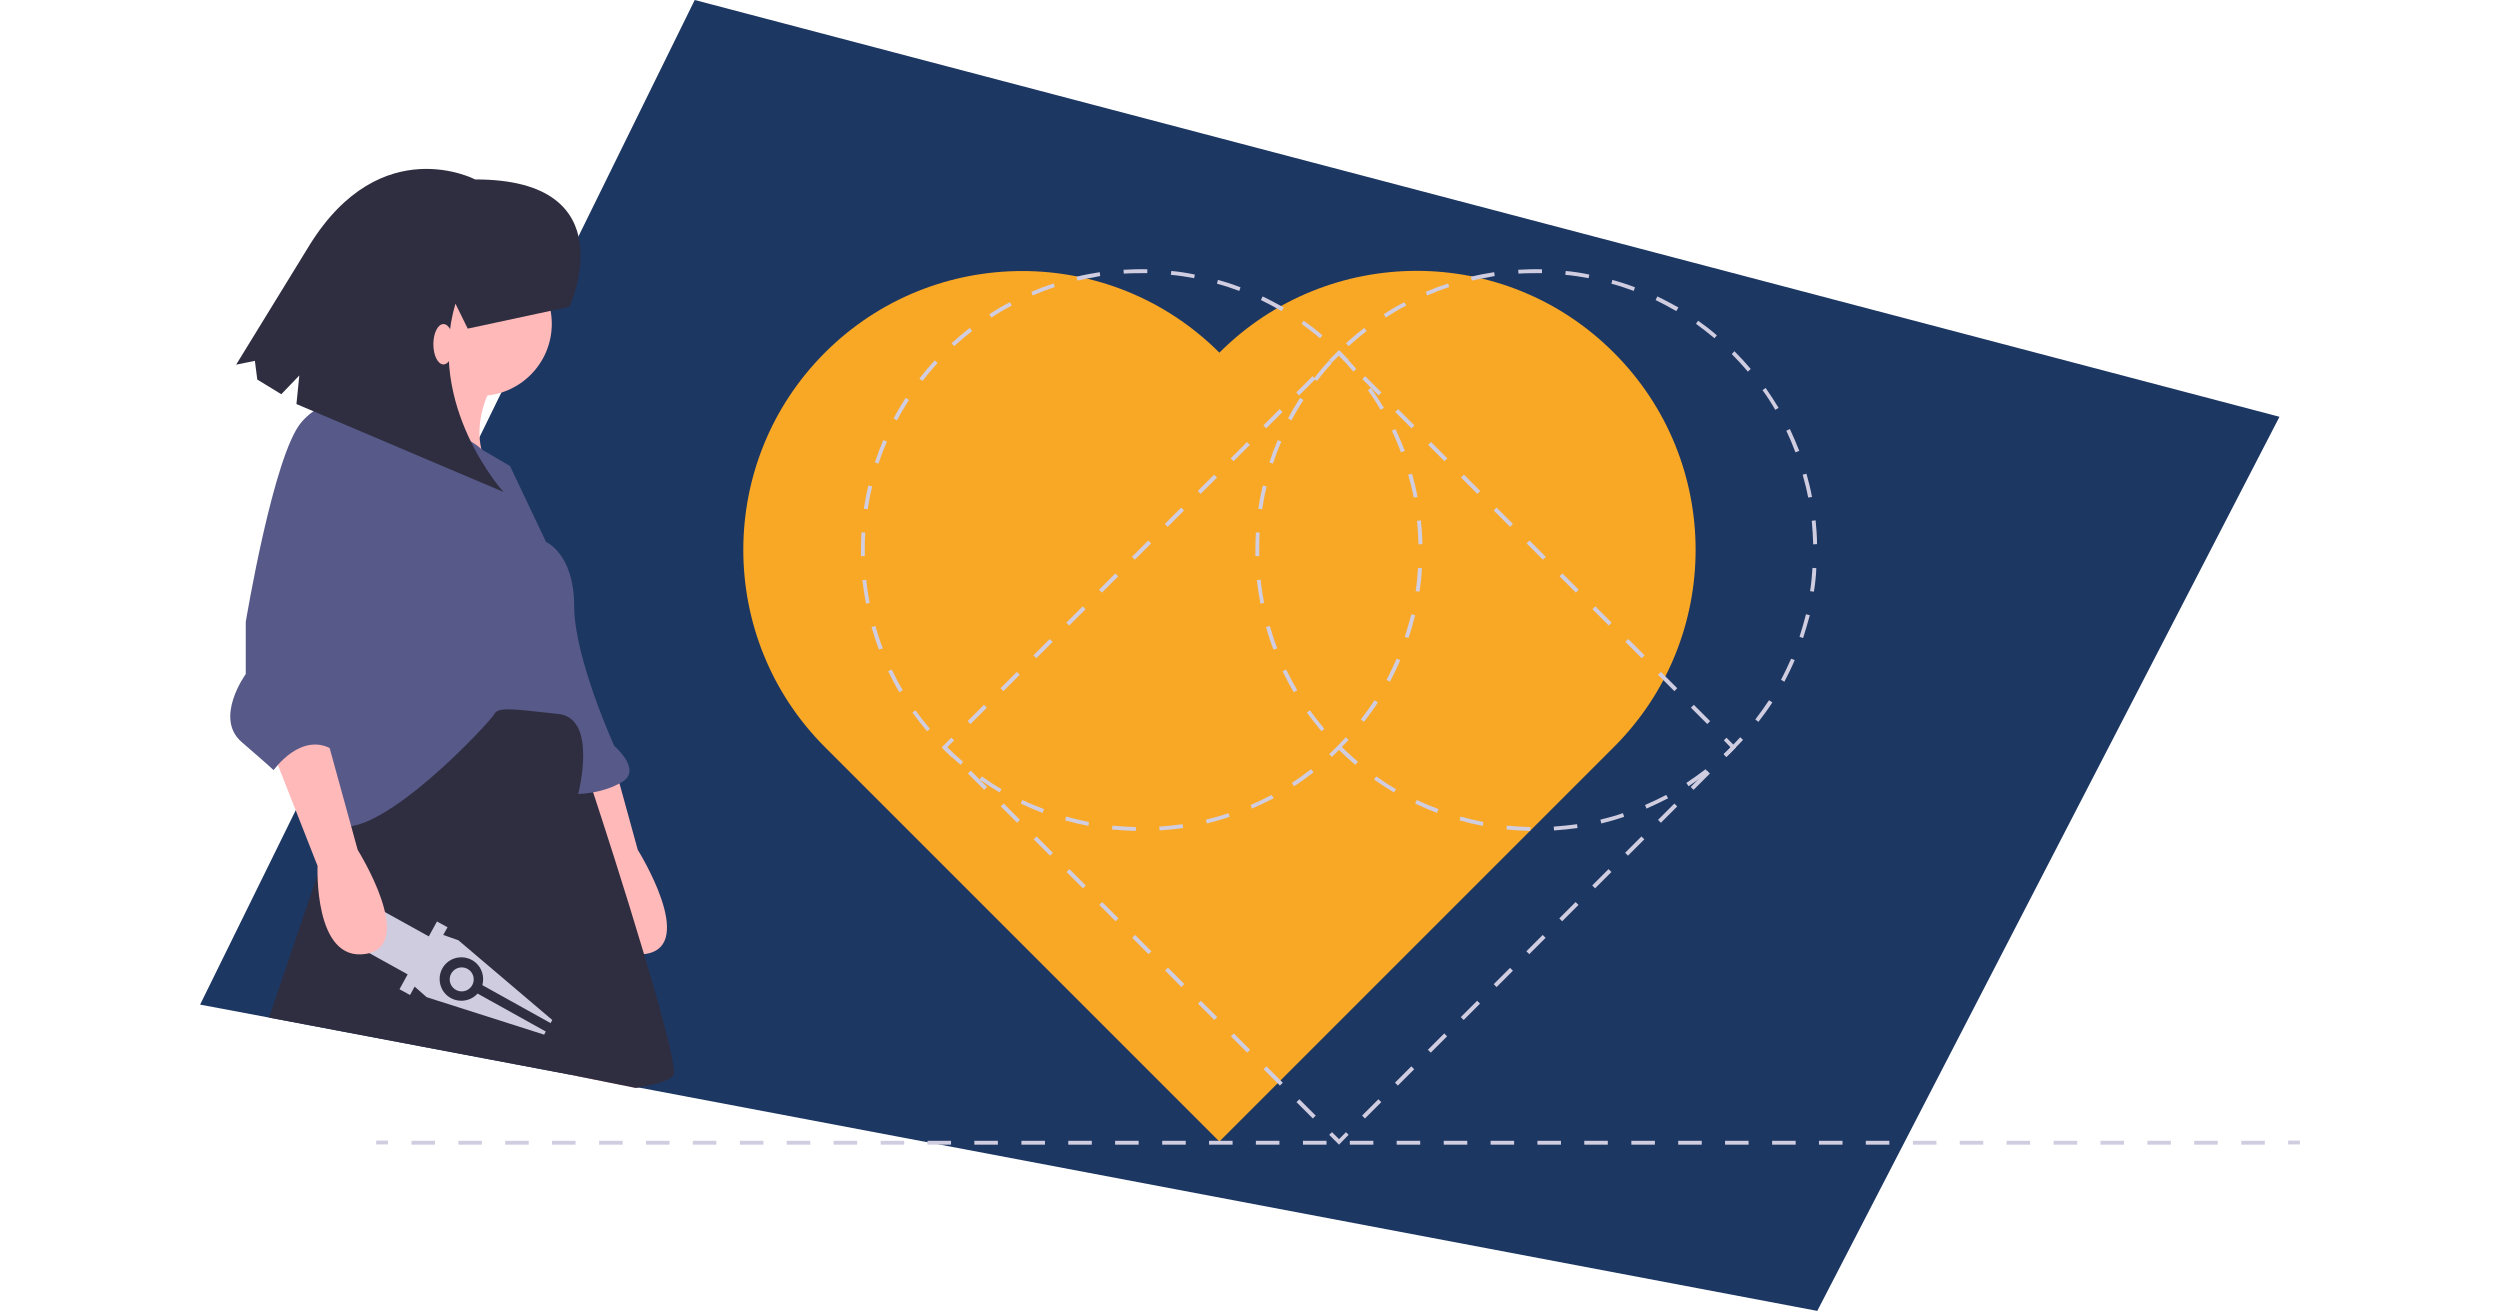 <?xml version="1.0" encoding="utf-8"?>
<!-- Generator: Adobe Illustrator 26.0.1, SVG Export Plug-In . SVG Version: 6.00 Build 0)  -->
<svg version="1.1" id="Layer_1" xmlns="http://www.w3.org/2000/svg" xmlns:xlink="http://www.w3.org/1999/xlink" x="0px" y="0px"
	 viewBox="0 0 1040.7 545.7" style="enable-background:new 0 0 1040.7 545.7;" xml:space="preserve">
<style type="text/css">
	.st0{fill:#1D3763;}
	.st1{fill:#F9A826;}
	.st2{fill:#D0CDE1;}
	.st3{fill:#FFB9B9;}
	.st4{fill:#2F2E41;}
	.st5{fill:#575A89;}
	.st6{fill:#CFCCE0;}
</style>
<polygon class="st0" points="948.9,173.5 756.5,545.7 265.8,452.7 264.8,452.6 237,447.3 112,423.6 83.3,418.2 123.1,337.3 
	129.8,323.6 136.1,310.8 136.7,309.7 147.3,288.2 192,197.4 194.2,192.8 197.4,186.5 198.1,185.1 199.7,181.8 208.7,163.4 
	225,130.3 227.9,124.6 240.8,98.4 289.2,0 "/>
<path class="st1" d="M507.6,146.8c-45.3-45.3-118.9-45.3-164.2,0s-45.3,118.9,0,164.2l164.2,164.2L671.8,311
	c45.4-45.3,45.4-118.9,0-164.2C626.5,101.4,553,101.4,507.6,146.8C507.6,146.7,507.6,146.8,507.6,146.8z"/>
<polygon class="st2" points="718.7,315.1 717.6,314 720.4,311.1 717.6,308.2 718.7,307.1 722.7,311.1 "/>
<path class="st2" d="M568.2,465.6l-1.2-1.2l6.8-6.8l1.2,1.2L568.2,465.6z M581.9,451.9l-1.2-1.2l6.8-6.8l1.2,1.2L581.9,451.9z
	 M595.6,438.2l-1.2-1.2l6.8-6.8l1.2,1.2L595.6,438.2z M609.3,424.6l-1.2-1.2l6.8-6.8l1.2,1.2L609.3,424.6z M623,410.9l-1.2-1.2
	l6.8-6.8l1.2,1.2L623,410.9z M636.6,397.2l-1.2-1.2l6.8-6.8l1.2,1.2L636.6,397.2z M650.3,383.5l-1.2-1.2l6.8-6.8l1.2,1.2
	L650.3,383.5z M664,369.8l-1.2-1.2l6.8-6.8l1.2,1.2L664,369.8z M677.7,356.2l-1.2-1.2l6.8-6.8l1.2,1.2L677.7,356.2z M691.4,342.5
	l-1.2-1.2l6.8-6.8l1.2,1.2L691.4,342.5z M705,328.8l-1.2-1.2l6.8-6.8l1.2,1.2L705,328.8z"/>
<polygon class="st2" points="557.4,476.5 553.3,472.4 554.5,471.3 557.4,474.2 560.3,471.3 561.4,472.4 "/>
<path class="st2" d="M546.5,465.6l-6.8-6.8l1.2-1.2l6.8,6.8L546.5,465.6z M532.8,451.9l-6.8-6.8l1.2-1.2l6.8,6.8L532.8,451.9z
	 M519.2,438.2l-6.8-6.8l1.2-1.2l6.8,6.8L519.2,438.2z M505.5,424.6l-6.8-6.8l1.2-1.2l6.8,6.8L505.5,424.6z M491.8,410.9L485,404
	l1.2-1.2l6.8,6.8L491.8,410.9z M478.1,397.2l-6.8-6.8l1.2-1.2l6.8,6.8L478.1,397.2z M464.4,383.5l-6.8-6.8l1.2-1.2l6.8,6.8
	L464.4,383.5z M450.8,369.8l-6.8-6.8l1.2-1.2l6.8,6.8L450.8,369.8z M437.1,356.2l-6.8-6.8l1.2-1.2l6.8,6.8L437.1,356.2z
	 M423.4,342.5l-6.8-6.8l1.2-1.2l6.8,6.8L423.4,342.5z M409.7,328.8l-6.8-6.8l1.2-1.2l6.8,6.8L409.7,328.8z"/>
<polygon class="st2" points="396,315.1 392,311.1 396,307.1 397.2,308.2 394.3,311.1 397.2,314 "/>
<path class="st2" d="M404,301.4l-1.2-1.2l6.8-6.8l1.2,1.2L404,301.4z M417.7,287.7l-1.2-1.2l6.8-6.8l1.2,1.2L417.7,287.7z
	 M431.4,274l-1.2-1.2l6.8-6.8l1.2,1.2L431.4,274z M445.1,260.4l-1.2-1.2l6.8-6.8l1.2,1.2L445.1,260.4z M458.7,246.7l-1.2-1.2
	l6.8-6.8l1.2,1.2L458.7,246.7z M472.4,233l-1.2-1.2l6.8-6.8l1.2,1.2L472.4,233z M486.1,219.3l-1.2-1.2l6.8-6.8l1.2,1.2L486.1,219.3z
	 M499.8,205.6l-1.2-1.2l6.8-6.8l1.2,1.2L499.8,205.6z M513.5,192l-1.2-1.2l6.8-6.8l1.2,1.2L513.5,192z M527.1,178.3l-1.2-1.2
	l6.8-6.8l1.2,1.2L527.1,178.3z M540.8,164.6l-1.2-1.2l6.8-6.8l1.2,1.2L540.8,164.6z"/>
<polygon class="st2" points="560.3,150.9 557.4,148 554.5,150.9 553.3,149.8 557.4,145.7 561.4,149.8 "/>
<path class="st2" d="M710.7,301.4l-6.8-6.8l1.2-1.2l6.8,6.8L710.7,301.4z M697,287.7l-6.8-6.8l1.2-1.2l6.8,6.8L697,287.7z
	 M683.4,274l-6.8-6.8l1.2-1.2l6.8,6.8L683.4,274z M669.7,260.4l-6.8-6.8l1.2-1.2l6.8,6.8L669.7,260.4z M656,246.7l-6.8-6.8l1.2-1.2
	l6.8,6.8L656,246.7z M642.3,233l-6.8-6.8l1.2-1.2l6.8,6.8L642.3,233z M628.6,219.3l-6.8-6.8l1.2-1.2l6.8,6.8L628.6,219.3z
	 M615,205.6l-6.8-6.8l1.2-1.2l6.8,6.8L615,205.6z M601.3,192l-6.8-6.8l1.2-1.2l6.8,6.8L601.3,192z M587.6,178.3l-6.8-6.8l1.2-1.2
	l6.8,6.8L587.6,178.3z M573.9,164.6l-6.8-6.8l1.2-1.2l6.8,6.8L573.9,164.6z"/>
<path class="st2" d="M472.8,345.9c-3.3-0.1-6.6-0.3-9.9-0.6l0.2-1.6c3.2,0.3,6.5,0.5,9.8,0.6L472.8,345.9z M482.7,345.7l-0.1-1.6
	c3.2-0.2,6.5-0.6,9.7-1l0.2,1.6C489.3,345.1,486,345.5,482.7,345.7z M453.1,343.8c-3.2-0.6-6.5-1.4-9.7-2.3l0.4-1.6
	c3.1,0.9,6.3,1.6,9.5,2.3L453.1,343.8z M502.4,342.8l-0.4-1.6c3.2-0.8,6.3-1.6,9.4-2.7l0.5,1.5C508.8,341.1,505.6,342,502.4,342.8z
	 M434,338.4c-3.1-1.2-6.2-2.5-9.1-3.9l0.7-1.5c2.9,1.4,6,2.7,9,3.8L434,338.4z M521.2,336.6l-0.6-1.5c3-1.3,6-2.7,8.8-4.2l0.8,1.4
	C527.2,333.8,524.2,335.3,521.2,336.6z M416.1,329.9c-2.8-1.7-5.6-3.5-8.3-5.4l0.9-1.3c2.7,1.9,5.4,3.7,8.2,5.3L416.1,329.9z
	 M538.7,327.3l-0.9-1.4c2.7-1.8,5.4-3.7,8-5.7l1,1.3C544.2,323.5,541.5,325.5,538.7,327.3z M399.9,318.4c-2.5-2.1-5-4.4-7.3-6.7
	l1.1-1.2c2.3,2.3,4.7,4.5,7.2,6.6L399.9,318.4z M554.4,315.1l-1.1-1.2c1.2-1.1,2.4-2.2,3.5-3.4c1.1-1.1,2.3-2.3,3.4-3.6l1.2,1.1
	c-1.1,1.2-2.3,2.4-3.5,3.6C556.8,312.8,555.6,314,554.4,315.1L554.4,315.1z M385.9,304.4c-2.1-2.5-4.2-5.2-6.1-7.8l1.3-0.9
	c1.9,2.6,3.9,5.2,6,7.7L385.9,304.4z M567.8,300.5l-1.3-1c2-2.6,3.9-5.3,5.7-8l1.4,0.9C571.8,295.2,569.8,297.9,567.8,300.5
	L567.8,300.5z M374.4,288.2c-1.7-2.8-3.2-5.8-4.7-8.8l1.5-0.7c1.4,2.9,2.9,5.8,4.6,8.6L374.4,288.2z M578.6,283.8l-1.4-0.8
	c1.5-2.9,2.9-5.8,4.2-8.8l1.5,0.6C581.6,277.9,580.1,280.9,578.6,283.8z M365.9,270.4c-1.2-3.1-2.2-6.3-3.1-9.4l1.6-0.4
	c0.9,3.1,1.9,6.3,3.1,9.3L365.9,270.4z M586.3,265.6l-1.5-0.5c1-3.1,1.9-6.3,2.7-9.4l1.6,0.4C588.3,259.3,587.4,262.5,586.3,265.6z
	 M360.5,251.3c-0.6-3.2-1.1-6.5-1.5-9.8l1.6-0.2c0.3,3.2,0.8,6.5,1.4,9.7L360.5,251.3z M590.9,246.3l-1.6-0.2c0.5-3.2,0.8-6.5,1-9.7
	l1.6,0.1C591.8,239.7,591.4,243.1,590.9,246.3z M358.4,231.5c0-0.8,0-1.7,0-2.5c0-2.5,0.1-4.9,0.2-7.4l1.6,0.1
	c-0.2,2.4-0.2,4.9-0.2,7.3c0,0.8,0,1.7,0,2.5L358.4,231.5z M590.5,226.6c-0.1-3.2-0.3-6.5-0.6-9.8l1.6-0.2c0.3,3.3,0.6,6.6,0.6,9.9
	L590.5,226.6z M361.2,212l-1.6-0.2c0.5-3.3,1.1-6.5,1.9-9.7l1.6,0.4C362.3,205.5,361.7,208.8,361.2,212z M588.5,207.1
	c-0.6-3.2-1.4-6.4-2.3-9.5l1.6-0.4c0.9,3.2,1.7,6.4,2.3,9.7L588.5,207.1z M365.7,193l-1.5-0.5c1-3.1,2.2-6.3,3.5-9.3l1.5,0.6
	C367.9,186.8,366.7,189.9,365.7,193z M583.2,188.3c-1.1-3-2.4-6.1-3.8-9l1.5-0.7c1.4,3,2.7,6,3.9,9.1L583.2,188.3z M373.4,175
	l-1.4-0.8c1.5-2.9,3.2-5.8,5-8.6l1.4,0.9C376.6,169.3,374.9,172.1,373.4,175z M574.7,170.6c-1.6-2.8-3.4-5.6-5.3-8.2l1.3-0.9
	c1.9,2.7,3.7,5.5,5.4,8.3L574.7,170.6z M384,158.6l-1.3-1c2-2.6,4.2-5.2,6.4-7.6l1.2,1.1C388.1,153.5,386,156,384,158.6z
	 M563.4,154.7c-2.1-2.5-4.3-4.9-6.6-7.2l-0.1-0.1l1.1-1.2l0.1,0.1c2.3,2.3,4.6,4.8,6.7,7.3L563.4,154.7z M397.2,144.1l-1.1-1.2
	c2.4-2.2,5-4.4,7.6-6.4l1,1.3C402.1,139.8,399.6,141.9,397.2,144.1z M549.5,140.8c-2.5-2.1-5.1-4.1-7.7-6l0.9-1.3
	c2.7,1.9,5.3,3.9,7.8,6.1L549.5,140.8z M412.7,132.2l-0.9-1.4c2.8-1.8,5.6-3.5,8.6-5l0.8,1.4C418.2,128.7,415.4,130.4,412.7,132.2z
	 M533.5,129.5c-2.8-1.6-5.7-3.2-8.6-4.6l0.7-1.5c3,1.4,5.9,3,8.8,4.6L533.5,129.5z M429.9,123l-0.6-1.5c3-1.3,6.2-2.5,9.3-3.5
	l0.5,1.5C436,120.5,432.9,121.7,429.9,123z M515.9,121.1c-3-1.1-6.2-2.2-9.3-3l0.4-1.6c3.2,0.9,6.3,1.9,9.4,3.1L515.9,121.1z
	 M448.5,116.8l-0.4-1.6c3.2-0.8,6.5-1.4,9.7-1.9l0.2,1.6C454.9,115.5,451.7,116.1,448.5,116.8L448.5,116.8z M497.1,115.8
	c-3.2-0.6-6.4-1.1-9.7-1.4l0.2-1.6c3.3,0.3,6.6,0.8,9.8,1.5L497.1,115.8z M467.8,113.9l-0.1-1.6c3.3-0.2,6.6-0.3,9.9-0.2l0,1.6
	C474.4,113.7,471.1,113.7,467.8,113.9L467.8,113.9z"/>
<path class="st2" d="M637,345.9c-3.3-0.1-6.6-0.3-9.9-0.6l0.2-1.6c3.2,0.3,6.5,0.5,9.8,0.6L637,345.9z M646.9,345.7l-0.1-1.6
	c3.2-0.2,6.5-0.6,9.7-1l0.2,1.6C653.6,345.1,650.2,345.5,646.9,345.7L646.9,345.7z M617.3,343.8c-3.2-0.6-6.5-1.4-9.7-2.3l0.4-1.6
	c3.1,0.9,6.3,1.6,9.5,2.3L617.3,343.8z M666.6,342.8l-0.4-1.6c3.2-0.8,6.3-1.6,9.4-2.7l0.5,1.5C673,341.1,669.8,342,666.6,342.8
	L666.6,342.8z M598.2,338.4c-3.1-1.2-6.2-2.5-9.1-3.9l0.7-1.5c2.9,1.4,6,2.7,9,3.8L598.2,338.4z M685.4,336.6l-0.6-1.5
	c3-1.3,6-2.7,8.8-4.2l0.8,1.4C691.5,333.8,688.4,335.3,685.4,336.6L685.4,336.6z M580.3,329.9c-2.8-1.7-5.6-3.5-8.3-5.4l0.9-1.3
	c2.7,1.9,5.4,3.7,8.2,5.3L580.3,329.9z M702.9,327.3l-0.9-1.4c2.7-1.8,5.4-3.7,8-5.7l1,1.3C708.4,323.5,705.7,325.5,702.9,327.3z
	 M564.2,318.4c-2.5-2.1-5-4.4-7.3-6.7l1.2-1.2c2.3,2.3,4.7,4.5,7.2,6.6L564.2,318.4z M718.6,315.1l-1.1-1.2c1.2-1.1,2.4-2.2,3.5-3.4
	c1.2-1.2,2.3-2.4,3.4-3.6l1.2,1.1c-1.1,1.2-2.3,2.4-3.5,3.6C721,312.8,719.8,314,718.6,315.1L718.6,315.1z M550.1,304.4
	c-2.1-2.5-4.2-5.2-6.1-7.8l1.3-0.9c1.9,2.6,3.9,5.2,6,7.7L550.1,304.4z M732,300.5l-1.3-1c2-2.6,3.9-5.3,5.7-8l1.4,0.9
	C736,295.2,734,297.9,732,300.5L732,300.5z M538.6,288.2c-1.7-2.8-3.2-5.8-4.7-8.8l1.5-0.7c1.4,2.9,3,5.8,4.6,8.6L538.6,288.2z
	 M742.8,283.8l-1.4-0.8c1.5-2.9,2.9-5.8,4.2-8.8l1.5,0.6C745.8,277.9,744.3,280.9,742.8,283.8z M530.1,270.4
	c-1.2-3.1-2.2-6.3-3.1-9.4l1.6-0.4c0.9,3.1,1.9,6.3,3.1,9.3L530.1,270.4z M750.6,265.6l-1.5-0.5c1-3.1,1.9-6.3,2.7-9.4l1.6,0.4
	C752.5,259.3,751.6,262.5,750.6,265.6L750.6,265.6z M524.7,251.3c-0.6-3.2-1.1-6.5-1.5-9.8l1.6-0.2c0.3,3.2,0.8,6.5,1.4,9.7
	L524.7,251.3z M755.1,246.3l-1.6-0.2c0.5-3.2,0.8-6.5,1-9.7l1.6,0.1C756,239.7,755.6,243.1,755.1,246.3z M522.6,231.5
	c0-0.8,0-1.7,0-2.5c0-2.4,0.1-4.9,0.2-7.4l1.6,0.1c-0.2,2.4-0.2,4.9-0.2,7.3c0,0.8,0,1.7,0,2.5L522.6,231.5z M754.8,226.6
	c-0.1-3.3-0.3-6.5-0.6-9.8l1.6-0.2c0.3,3.3,0.6,6.6,0.6,9.9L754.8,226.6z M525.4,212l-1.6-0.2c0.5-3.3,1.1-6.5,1.9-9.7l1.6,0.4
	C526.5,205.5,525.9,208.8,525.4,212z M752.7,207.1c-0.6-3.2-1.4-6.4-2.3-9.5l1.6-0.4c0.9,3.2,1.7,6.4,2.3,9.7L752.7,207.1z
	 M529.9,193l-1.5-0.5c1-3.1,2.2-6.3,3.5-9.3l1.5,0.6C532.1,186.8,530.9,189.9,529.9,193z M747.4,188.3c-1.1-3-2.4-6.1-3.8-9l1.5-0.7
	c1.4,3,2.7,6,3.9,9.1L747.4,188.3z M537.6,175l-1.4-0.8c1.5-2.9,3.2-5.8,5-8.6l1.4,0.9C540.8,169.3,539.1,172.1,537.6,175z
	 M739,170.6c-1.6-2.8-3.4-5.6-5.3-8.2l1.3-0.9c1.9,2.7,3.7,5.5,5.4,8.3L739,170.6z M548.2,158.6l-1.3-1c2-2.6,4.2-5.2,6.4-7.6
	l1.2,1.1C552.3,153.5,550.2,156,548.2,158.6L548.2,158.6z M727.6,154.7c-2.1-2.5-4.3-4.9-6.6-7.2l-0.1-0.1l1.1-1.2l0.1,0.1
	c2.3,2.3,4.6,4.8,6.7,7.3L727.6,154.7z M561.4,144.1l-1.1-1.2c2.4-2.2,5-4.4,7.6-6.4l1,1.3C566.3,139.8,563.8,141.9,561.4,144.1z
	 M713.7,140.8c-2.5-2.1-5.1-4.1-7.7-6l0.9-1.3c2.7,1.9,5.3,3.9,7.8,6.1L713.7,140.8z M576.9,132.2l-0.9-1.4c2.8-1.8,5.6-3.5,8.6-5
	l0.8,1.4C582.4,128.7,579.6,130.4,576.9,132.2z M697.8,129.5c-2.8-1.6-5.7-3.2-8.6-4.6l0.7-1.5c3,1.4,5.9,3,8.8,4.6L697.8,129.5z
	 M594.1,123l-0.6-1.5c3-1.3,6.2-2.5,9.3-3.5l0.5,1.5C600.2,120.5,597.1,121.7,594.1,123z M680.1,121.1c-3-1.1-6.2-2.2-9.3-3l0.4-1.6
	c3.2,0.9,6.3,1.9,9.4,3.1L680.1,121.1z M612.7,116.8l-0.4-1.6c3.2-0.8,6.5-1.4,9.7-1.9l0.2,1.6C619.1,115.5,615.9,116.1,612.7,116.8
	z M661.3,115.8c-3.2-0.6-6.4-1.1-9.7-1.4l0.2-1.6c3.3,0.3,6.6,0.8,9.8,1.5L661.3,115.8z M632.1,113.9l-0.1-1.6
	c3.3-0.2,6.6-0.3,9.9-0.2l0,1.6C638.6,113.7,635.3,113.7,632.1,113.9L632.1,113.9z"/>
<rect x="156.6" y="474.8" class="st2" width="4.9" height="1.6"/>
<path class="st2" d="M942.8,476.5H933v-1.6h9.8V476.5z M923.2,476.5h-9.8v-1.6h9.8V476.5z M903.7,476.5h-9.8v-1.6h9.8V476.5z
	 M884.2,476.5h-9.8v-1.6h9.8V476.5z M864.7,476.5h-9.8v-1.6h9.8V476.5z M845.1,476.5h-9.8v-1.6h9.8L845.1,476.5z M825.6,476.5h-9.8
	v-1.6h9.8V476.5z M806.1,476.5h-9.8v-1.6h9.8V476.5z M786.5,476.5h-9.8v-1.6h9.8V476.5z M767,476.5h-9.8v-1.6h9.8V476.5z
	 M747.5,476.5h-9.8v-1.6h9.8V476.5z M727.9,476.5h-9.8v-1.6h9.8V476.5z M708.4,476.5h-9.8v-1.6h9.8V476.5z M688.9,476.5h-9.8v-1.6
	h9.8V476.5z M669.3,476.5h-9.8v-1.6h9.8V476.5z M649.8,476.5H640v-1.6h9.8V476.5z M630.3,476.5h-9.8v-1.6h9.8V476.5z M610.7,476.5
	H601v-1.6h9.8V476.5z M591.2,476.5h-9.8v-1.6h9.8V476.5z M571.7,476.5h-9.8v-1.6h9.8V476.5z M552.2,476.5h-9.8v-1.6h9.8V476.5z
	 M532.6,476.5h-9.8v-1.6h9.8L532.6,476.5z M513.1,476.5h-9.8v-1.6h9.8V476.5z M493.6,476.5h-9.8v-1.6h9.8V476.5z M474,476.5h-9.8
	v-1.6h9.8V476.5z M454.5,476.5h-9.8v-1.6h9.8V476.5z M435,476.5h-9.8v-1.6h9.8L435,476.5z M415.4,476.5h-9.8v-1.6h9.8V476.5z
	 M395.9,476.5h-9.8v-1.6h9.8V476.5z M376.4,476.5h-9.8v-1.6h9.8V476.5z M356.8,476.5h-9.8v-1.6h9.8V476.5z M337.3,476.5h-9.8v-1.6
	h9.8V476.5z M317.8,476.5H308v-1.6h9.8V476.5z M298.2,476.5h-9.8v-1.6h9.8V476.5z M278.7,476.5h-9.8v-1.6h9.8V476.5z M259.2,476.5
	h-9.8v-1.6h9.8V476.5z M239.6,476.5h-9.8v-1.6h9.8L239.6,476.5z M220.1,476.5h-9.8v-1.6h9.8V476.5z M200.6,476.5h-9.8v-1.6h9.8
	V476.5z M181.1,476.5h-9.8v-1.6h9.8V476.5z"/>
<rect x="952.5" y="474.8" class="st2" width="4.9" height="1.6"/>
<polygon class="st3" points="264.7,452.9 264.8,452.6 267.2,445.5 237,447.3 "/>
<path class="st3" d="M230.5,313.9l18.3,46.6c0,0-1.7,40,20,36.6s-3.3-43.3-3.3-43.3l-13.3-48.3C252.2,305.6,235.5,302.2,230.5,313.9
	z"/>
<circle class="st3" cx="199.7" cy="134.8" r="30"/>
<path class="st3" d="M177.2,144c0,0-10,33.3-16.7,33.3c-6.7,0,45,20,45,20s-13.3-13.3,0-38.3L177.2,144z"/>
<path class="st4" d="M264.7,452.9c0.4-0.1,0.7-0.1,1.1-0.2c8.8-1.6,14.3-3.4,14.7-5.6c0.7-4.2-5.2-25.9-12.4-49.9
	c-8-26.9-17.6-56.5-21.2-67.4c-0.9-2.8-1.4-4.3-1.4-4.3l-3.2-20.1l-3.5-21.6l-81.6,21.7l-11.7,20l-2.5,7.2v0l-3.7,10.7l-7.2,21
	L112,423.6l125,23.7L264.7,452.9z"/>
<path class="st5" d="M170.6,174c0,0,23.1,6.1,29.9,13.1l11.8,6.9l15,31.6c0,0,11.7,5,11.7,26.6c0,21.7,16.7,58.3,16.7,58.3
	s11.7,10,3.3,15c-8.3,5-18.3,5-18.3,5s8.3-31.6-8.3-33.3c-16.7-1.7-25-3.3-26.6,0c-1.7,3.3-46.6,51.6-65,46.6c-18.3-5-8.3-55-8.3-55
	l15-116.6c0,0,11.7-1.7,18.3,0S170.6,174,170.6,174z"/>
<circle class="st6" cx="192.2" cy="407.7" r="5"/>
<path class="st6" d="M172.6,410.7l5,4.4l48.9,15.6l0.7-1.3l-28.4-15.8c-3.3,3.7-9.1,4-12.8,0.7c-3.7-3.3-4-9.1-0.7-12.8
	c3.3-3.7,9.1-4,12.8-0.7c2.6,2.3,3.6,5.9,2.7,9.3l28.4,15.8l0.7-1.3l-39.1-33.2l-6.3-2.2l1.8-3.2l-4.4-2.4l-3.4,6.2l-26-14.4
	l-8.8,15.8l26,14.4l-3.4,6.2l4.4,2.4L172.6,410.7z"/>
<path class="st3" d="M113.9,313.9l18.3,46.6c0,0-1.7,40,20,36.6s-3.3-43.3-3.3-43.3l-13.3-48.3C135.6,305.6,118.9,302.2,113.9,313.9
	z"/>
<path class="st5" d="M150.6,174l-3.3-1.7c0,0-10-10-21.7,3.3c-11.7,13.3-23.3,83.3-23.3,83.3v21.7c0,0-13.3,18.3-1.7,28.3
	s13.3,11.7,13.3,11.7s11.7-16.7,25-8.3l1.7-6.7c1.3-1.5,2.5-3.2,3.3-5c1.7-3.3,5,1.7,3.3-3.3c-1.7-5,0-6.7,0-8.3s1.7-10,1.7-10
	l-1.7-51.6L150.6,174z"/>
<path class="st4" d="M237.1,127.7c0,0,24.4-53.1-39.3-53c0,0-39.1-20.5-68.8,27.1l-30.7,50l7.8-1.6l1,7.8l10,6.1l7.5-7.8l-1.2,11.9
	l86.2,36.6c0,0-32.5-36-20-78.4l5.1,10.4L237.1,127.7z"/>
<ellipse class="st3" cx="184.6" cy="143.3" rx="4.2" ry="8.4"/>
</svg>
